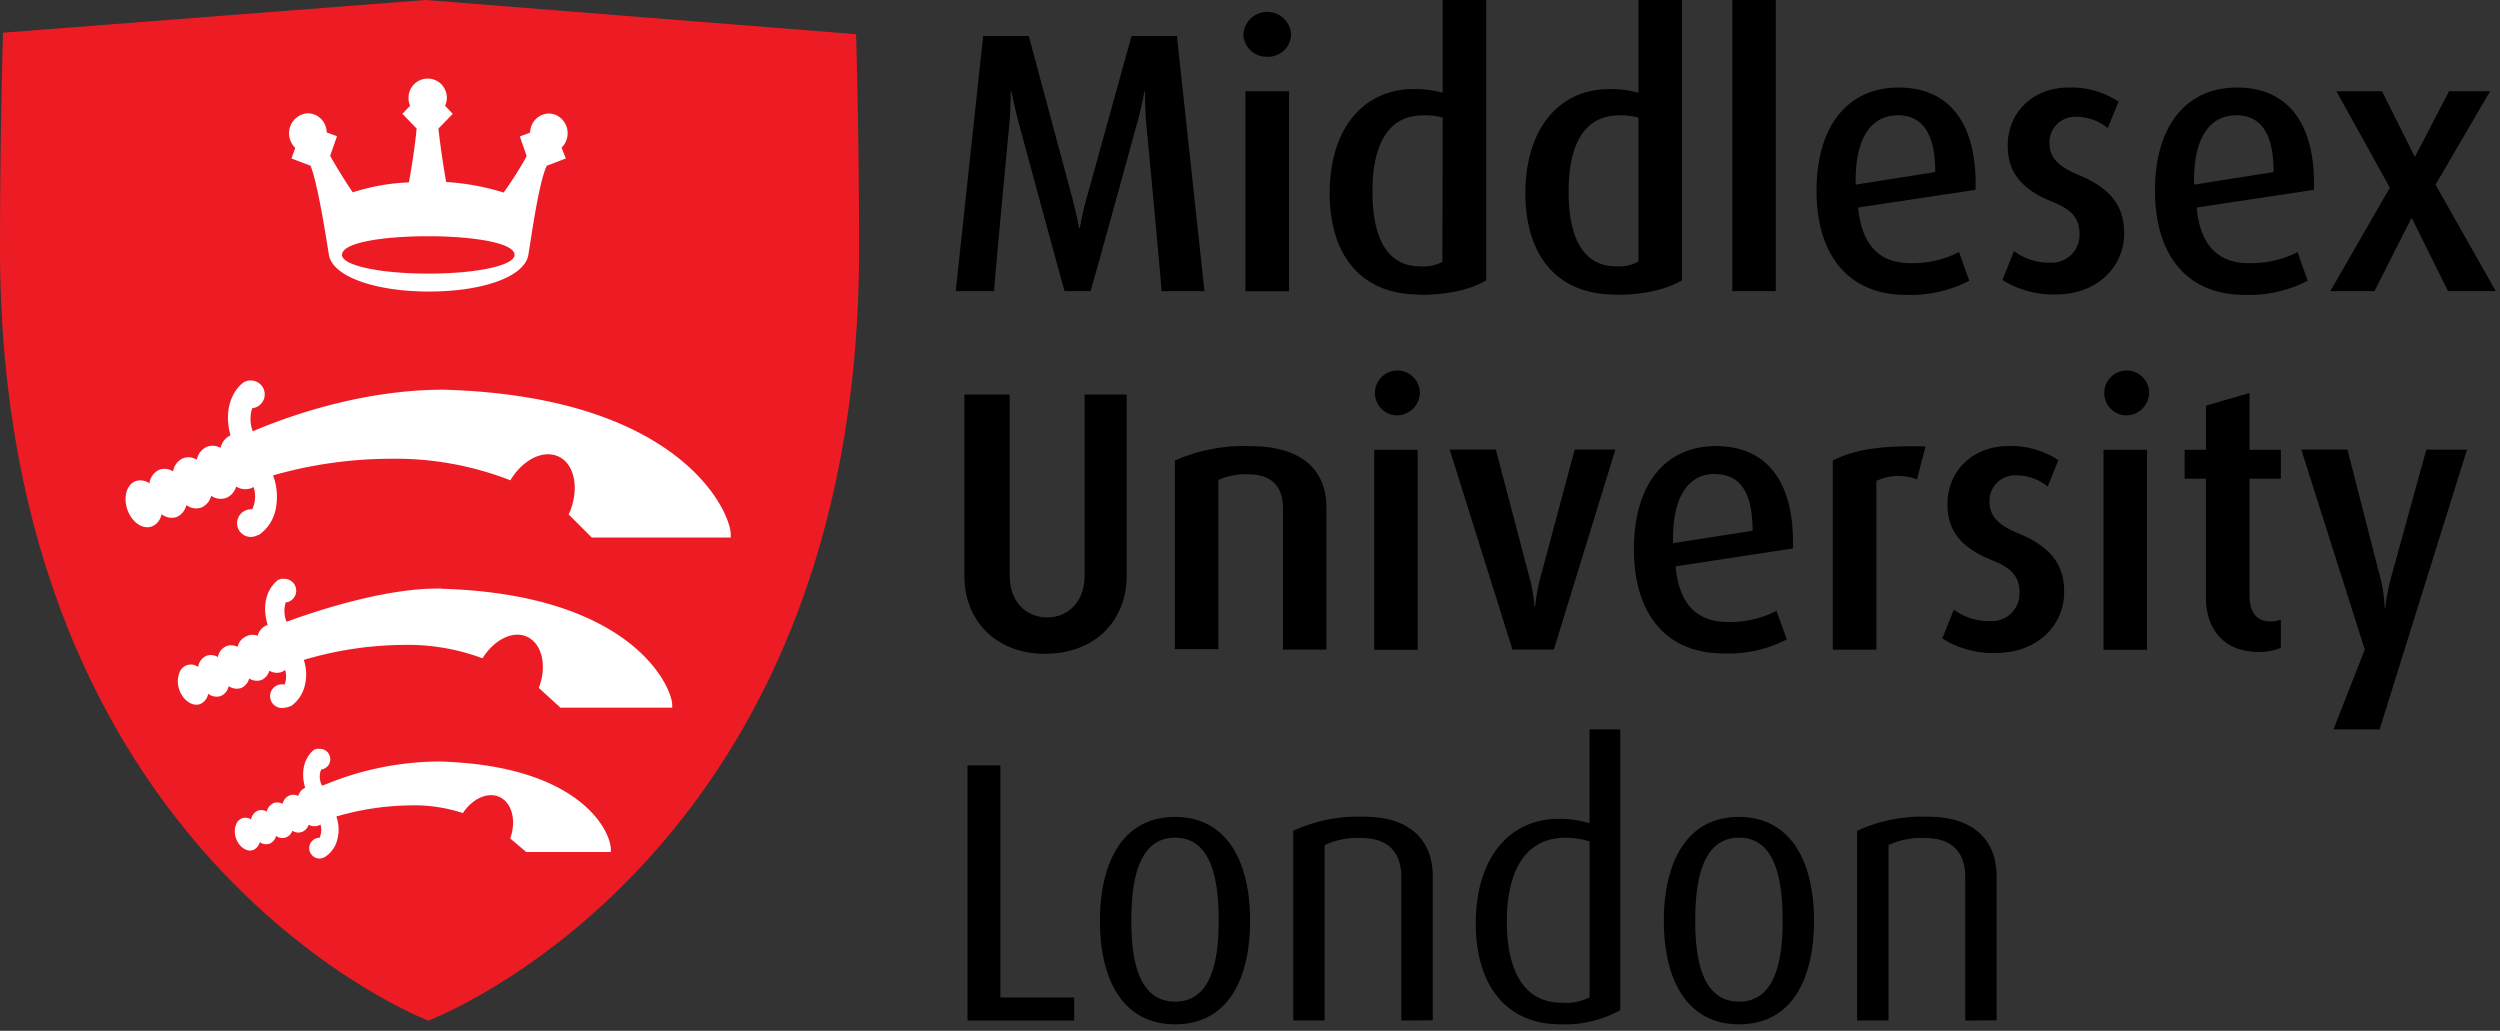<svg width="325" height="134" xmlns="http://www.w3.org/2000/svg">
  <rect width="100%" height="100%" fill="#333333" stroke="none"/>
  <path d="M111.32 4.45 55.34 0 .39 4.25S0 16.75 0 32.23c0 79.32 55.68 100.45 55.68 100.45s56-20.93 56-100.25c0-15.48-.39-28-.39-28" fill="#ed1c24"/>
  <path d="M255.48 132.67V114c0-2.41-1-5.06-5.24-5.06a10.06 10.06 0 0 0-4.73.92v22.8h-4.08V108a20.27 20.27 0 0 1 9.13-1.83c7 0 9 4 9 7.72v18.75zm-29.4-23.77c-4.77 0-5.7 5.54-5.7 10.8 0 5.26 1 10.51 5.7 10.51s5.66-5.3 5.66-10.51-.88-10.8-5.66-10.8m0 24.26c-6.82 0-9.78-5.84-9.78-13.46 0-7.62 3-13.5 9.73-13.5s9.79 5.74 9.79 13.5-3 13.46-9.74 13.46m-19.43-23.78a11.66 11.66 0 0 0-3.11-.48c-5.79 0-7.65 5.21-7.65 10.85 0 6.12 2 10.6 7.15 10.6a6.63 6.63 0 0 0 3.61-.71zm-3.8 23.78c-7.14 0-11-5.21-11-13.07 0-8.63 4.4-13.65 10.85-13.65a13.87 13.87 0 0 1 3.94.58v-12.2h4v36.5a14.87 14.87 0 0 1-7.83 1.84m-20.64-.49V114c0-2.41-1-5.06-5.24-5.06a10.08 10.08 0 0 0-4.73.92v22.8h-4.08V108a20.31 20.31 0 0 1 9.14-1.83c7 0 9 4 9 7.72v18.75zm-29.4-23.77c-4.77 0-5.7 5.54-5.7 10.8 0 5.26 1 10.51 5.7 10.51s5.66-5.3 5.66-10.51-.88-10.8-5.66-10.8m0 24.26c-6.82 0-9.78-5.84-9.78-13.46 0-7.62 3-13.5 9.74-13.5s9.78 5.74 9.78 13.5-3 13.46-9.74 13.46m-22.72-3.48V99.5h-4.27v33.17h13.87v-2.99zm179.3-34.86h-6l4.07-10.37-8.25-26h6l4.31 16.83A16.88 16.88 0 0 1 310 79h.1a23.57 23.57 0 0 1 .68-3.71l4.64-16.83h5.29zm-15.72-10.07c-4.92 0-6.86-3.43-6.86-7V62.23H284v-3.76h2.78v-5.74l5.66-1.64v7.38h4.07v3.76h-4.07v15.19c0 2 .78 3.37 2.73 3.37a4.24 4.24 0 0 0 1.34-.24v3.66a7.05 7.05 0 0 1-2.87.54m-20.18-26.28h5.65v26h-5.65zm2.83-4.47a2.92 2.92 0 1 1 3.1-2.89 3 3 0 0 1-3.1 2.89m-16.88 30.89A12.31 12.31 0 0 1 252.5 83l1.5-3.75a7.63 7.63 0 0 0 4.69 1.49 3.59 3.59 0 0 0 3.85-3.66c0-2.22-1.12-3.28-3.66-4.29-4.74-1.88-5.71-4.58-5.71-7.28 0-4.15 3.15-7.52 7.93-7.52a11.15 11.15 0 0 1 6.49 1.83l-1.39 3.43a6.38 6.38 0 0 0-4-1.45 3.33 3.33 0 0 0-3.57 3.42c0 2.12 1.53 3.18 3.71 4.1 4.87 2 6 4.63 6 7.66 0 4.25-3.43 7.91-8.9 7.91m-10.23-22.56a6.61 6.61 0 0 0-5.28.19v21.94h-5.67V59.87c2.6-1.3 5.76-2 12.06-1.83zm-26.29-.72c-3.3 0-5.57 2.79-5.42 9L227.84 69c0-5.25-1.81-7.37-4.92-7.37m-5.1 12c.47 4.82 2.69 7.23 6.81 7.23a13.12 13.12 0 0 0 6.31-1.45l1.35 3.71a16.46 16.46 0 0 1-8.29 1.82c-7.1 0-11.59-4.78-11.59-13.55 0-8.49 4.12-13.4 10.67-13.4s10.24 4.58 10 13.31zM202 84.45h-5.38l-8.16-26h6l4.41 16.78a19.16 19.16 0 0 1 .6 3.56h.1a24.07 24.07 0 0 1 .64-3.56l4.5-16.78H210Zm-23.35-25.98h5.65v26h-5.65zm2.83-4.47a2.92 2.92 0 1 1 3.1-2.89 3 3 0 0 1-3.1 2.89m-14.7 30.45V66c0-2.12-.93-4.34-4.5-4.34a8.84 8.84 0 0 0-3.89.73v22h-5.66V59.87a22.15 22.15 0 0 1 9.78-1.87c7.47 0 9.92 3.76 9.92 7.95v18.5zm-30.89.55c-6.25 0-10.52-4.14-10.52-10.17V51.29h5.89v23.48c0 3.57 2.23 5.49 4.87 5.49s4.87-1.92 4.87-5.49V51.29h5.47v23.52c0 6-4.26 10.17-10.53 10.17m167.79-73.12 6.95 12.54-7.74 13.45h5.74l4.78-9.45h.1l4.68 9.45h6.21l-7.83-13.84 7.09-12.15h-5.33l-4.41 8.48h-.08l-4.23-8.48zM290.66 15c-3.3 0-5.57 2.8-5.43 9l10.34-1.63c0-5.26-1.8-7.39-4.91-7.39m-5.1 12c.47 4.82 2.69 7.23 6.81 7.23a13.28 13.28 0 0 0 6.31-1.44L300 36.5a16.58 16.58 0 0 1-8.26 1.83c-7.09 0-11.59-4.77-11.59-13.55 0-8.48 4.12-13.4 10.66-13.4s10.25 4.58 10 13.3zm-18.32 11.3a12.39 12.39 0 0 1-6.92-1.88l1.5-3.76a7.58 7.58 0 0 0 4.68 1.5 3.59 3.59 0 0 0 3.84-3.67c0-2.22-1.11-3.27-3.66-4.29C262 24.3 261 21.6 261 18.9c0-4.15 3.15-7.52 7.93-7.52a11.15 11.15 0 0 1 6.49 1.83L274 16.64a6.44 6.44 0 0 0-4-1.45 3.33 3.33 0 0 0-3.57 3.42c0 2.12 1.53 3.18 3.71 4.1 4.87 2 6 4.63 6 7.67 0 4.24-3.43 7.9-8.9 7.9M246.66 15c-3.29 0-5.56 2.8-5.42 9l10.34-1.63c0-5.26-1.81-7.39-4.92-7.39m-5.1 12c.46 4.82 2.69 7.23 6.82 7.23a13.24 13.24 0 0 0 6.3-1.44L256 36.5a16.55 16.55 0 0 1-8.26 1.83c-7.09 0-11.59-4.77-11.59-13.55 0-8.48 4.13-13.4 10.67-13.4s10.24 4.58 10 13.3zM225.2 0h5.65v37.85h-5.65ZM213 15.29a8.28 8.28 0 0 0-2.5-.29c-4.91 0-6.58 4.39-6.58 9.88 0 5.88 1.8 9.74 6.16 9.74A5.25 5.25 0 0 0 213 34Zm-3.06 23c-7.38 0-11.64-4.92-11.64-13.16 0-8.49 4.45-13.55 10.94-13.55a13.29 13.29 0 0 1 3.76.48V0h5.65v36.45c-2 1.16-4.82 1.88-8.71 1.88m-22.39-23.04A8.23 8.23 0 0 0 185 15c-4.91 0-6.58 4.39-6.58 9.88 0 5.88 1.81 9.74 6.17 9.74a5.21 5.21 0 0 0 2.92-.58zm-3.06 23c-7.37 0-11.63-4.92-11.63-13.16 0-8.49 4.44-13.55 10.94-13.55a13.17 13.17 0 0 1 3.75.48V0h5.66v36.45c-2 1.16-4.82 1.88-8.72 1.88m-22.58-26.47h5.66v26h-5.66zm2.83-4.48a3 3 0 0 1-3.1-2.9 3.11 3.11 0 0 1 6.21 0 3 3 0 0 1-3.11 2.9M151 37.85c0-.82-2-21.94-2-21.94-.18-2.07-.14-4-.14-4h-.09s-.33 1.88-.92 4c0 0-5.71 20.83-6.08 21.94h-3.37c-.32-1-6-22-6-22-.55-2.07-.92-3.95-.92-3.95h-.09s0 1.88-.15 3.95c0 0-2 21-2 22h-5l3.57-33.17h5.93l5.71 21.26c.55 2.12.83 3.71.83 3.71h.1a31.91 31.91 0 0 1 .83-3.71l5.89-21.26h5.9l3.58 33.17z"/>
  <path fill="#fff" d="M55.68 35.57c-6.29 0-11.22-1.06-11.22-2.43 0-1.67 5.63-2.43 11.22-2.43 5.39 0 11.21.77 11.21 2.43 0 1.37-4.93 2.43-11.21 2.43M72.38 15a2.37 2.37 0 0 0-1-.24 2.47 2.47 0 0 0-2.24 1.48 2.7 2.7 0 0 0-.23 1l-1.33.5.89 2.55c-1 1.85-2.24 3.69-3 4.74A31.58 31.58 0 0 0 58 23.66c-.16-.89-.69-4-1-6.95l1.86-1.91-1-1.05a2.49 2.49 0 1 0-4.75-1 2.56 2.56 0 0 0 .2 1l-1 1.05 1.85 1.91c-.26 2.87-.83 6.07-1 7a27.27 27.27 0 0 0-7.3 1.29c-.7-1-1.88-2.87-2.94-4.74l.89-2.55-1.34-.5a2.51 2.51 0 0 0-.22-1A2.47 2.47 0 0 0 40 14.73a2.37 2.37 0 0 0-1 .27 2.61 2.61 0 0 0-1.19 3.41 2.43 2.43 0 0 0 .57.81l-.49 1.38 2.47.94c1 2.26 2.38 11.52 2.4 11.62.48 2.75 5.92 4.74 13 4.74s12.43-1.95 12.92-4.74c.06-.34.14-.86.24-1.51.46-2.94 1.3-8.35 2.16-10.1l2.48-.95-.56-1.41a2.3 2.3 0 0 0 .57-.81A2.61 2.61 0 0 0 72.38 15M56.86 99h-.25a39.27 39.27 0 0 0-14.35 3l-.39.14a2.44 2.44 0 0 1-.12-2.1 1.35 1.35 0 0 0-.18-2.69.74.74 0 0 0-.18 0 1.2 1.2 0 0 0-.23 0l-.18.07h-.08l-.17.12-.14.13c-.43.4-1.73 1.91-.92 4.75a1.58 1.58 0 0 0-.89 1.06 1.44 1.44 0 0 0-1.16-.07 1.56 1.56 0 0 0-.89 1.09 1.4 1.4 0 0 0-1.17-.1 1.58 1.58 0 0 0-.88 1.11 1.38 1.38 0 0 0-1.18-.12 1.53 1.53 0 0 0-.86 1.14 1.3 1.3 0 0 0-1.2-.14 1.34 1.34 0 0 0-.74.77 2.57 2.57 0 0 0 0 1.87c.42 1.12 1.43 1.79 2.25 1.45a1.43 1.43 0 0 0 .81-1 1.43 1.43 0 0 0 1.31.19 1.49 1.49 0 0 0 .82-1A1.36 1.36 0 0 0 38 108a1.43 1.43 0 0 0 1.29.14 1.53 1.53 0 0 0 .84-.93 1.49 1.49 0 0 0 1.28.1 1.19 1.19 0 0 0 .25-.13 2.51 2.51 0 0 1-.11 1.73 1.35 1.35 0 0 0 0 2.7 1.32 1.32 0 0 0 .62-.17l.1-.05a3.74 3.74 0 0 0 1.61-2.39 4.91 4.91 0 0 0-.16-2.85 35.41 35.41 0 0 1 9.63-1.45 20.1 20.1 0 0 1 6.82 1c1.34-2 3.42-2.85 4.94-2 1.52.85 2 3.08 1.22 5.3l2.08 1.76h11v-.34c0-2.34-4-11-22.55-11.43m.56-22.48h-.54c-7 0-15.86 2.93-19.63 4.32a3.77 3.77 0 0 1-.11-2.51 1.54 1.54 0 0 0-.14-3.07 1.3 1.3 0 0 0-.22 0 1.11 1.11 0 0 0-.25 0 1.16 1.16 0 0 0-.22.1h-.11l-.18.14-.14.13c-.67.62-2.06 2.38-1.07 5.68a.87.87 0 0 0-.19 0 2 2 0 0 0-1.12 1.35 1.81 1.81 0 0 0-1.5.08 2 2 0 0 0-1.12 1.37 1.75 1.75 0 0 0-1.46-.1 1.91 1.91 0 0 0-1.1 1.42 1.69 1.69 0 0 0-1.5-.16 1.86 1.86 0 0 0-1.06 1.45 1.57 1.57 0 0 0-2.43.73 3.18 3.18 0 0 0 0 2.29c.51 1.37 1.75 2.18 2.73 1.78a1.78 1.78 0 0 0 1-1.32 1.78 1.78 0 0 0 1.67.28 1.81 1.81 0 0 0 1-1.28 1.81 1.81 0 0 0 1.66.24 1.85 1.85 0 0 0 1-1.23 1.85 1.85 0 0 0 1.63.19 1.92 1.92 0 0 0 1-1.2 1.88 1.88 0 0 0 1.62.16 1.83 1.83 0 0 0 .42-.26A2.94 2.94 0 0 1 37 89a1.54 1.54 0 1 0 0 3 1.57 1.57 0 0 0 .72-.2h.1a4.54 4.54 0 0 0 1.83-2.8 5.81 5.81 0 0 0-.16-3.21 46.35 46.35 0 0 1 12.86-1.95 27.61 27.61 0 0 1 10.37 1.74c1.58-2.53 4.17-3.74 6-2.7s2.37 3.83 1.33 6.55L72.86 92h14.53v-.33c0-2.34-5.21-14.42-30-15.13m.25-25.88c-10.88 0-20.75 3.68-24.78 5.41a4.47 4.47 0 0 1-.07-3 1.81 1.81 0 0 0-.15-3.61 1.09 1.09 0 0 0-.26 0l-.29.06-.28.11-.11.05-.2.16-.19.16c-.6.57-2.41 2.66-1.35 6.6a2.35 2.35 0 0 0-1.29 1.63 2.07 2.07 0 0 0-1.77-.15 2.31 2.31 0 0 0-1.31 1.68 2.06 2.06 0 0 0-1.79-.19 2.26 2.26 0 0 0-1.3 1.72 2 2 0 0 0-1.8-.22 2.23 2.23 0 0 0-1.27 1.77 2 2 0 0 0-1.84-.28c-1.15.46-1.6 2.15-1 3.77.6 1.62 2 2.56 3.2 2.09A2.11 2.11 0 0 0 21 66.84a2.09 2.09 0 0 0 2 .36 2.22 2.22 0 0 0 1.22-1.54 2.12 2.12 0 0 0 2 .3 2.22 2.22 0 0 0 1.23-1.51 2.16 2.16 0 0 0 2 .26 2.26 2.26 0 0 0 1.25-1.46 2.23 2.23 0 0 0 1.94.22 1.66 1.66 0 0 0 .32-.17 3.92 3.92 0 0 1-.17 2.91h-.06A1.82 1.82 0 0 0 30.82 68a1.78 1.78 0 0 0 2.66 1.57h.13a5.3 5.3 0 0 0 2.22-3.34 8 8 0 0 0-.33-4.43 55.93 55.93 0 0 1 15.14-2.16 41.14 41.14 0 0 1 15.71 2.8c1.64-2.75 4.41-4.1 6.44-3 2.03 1.1 2.53 4.42 1.14 7.44l3 3H95v-.38c0-2.92-6.5-18-37.39-18.84"/>
</svg>
